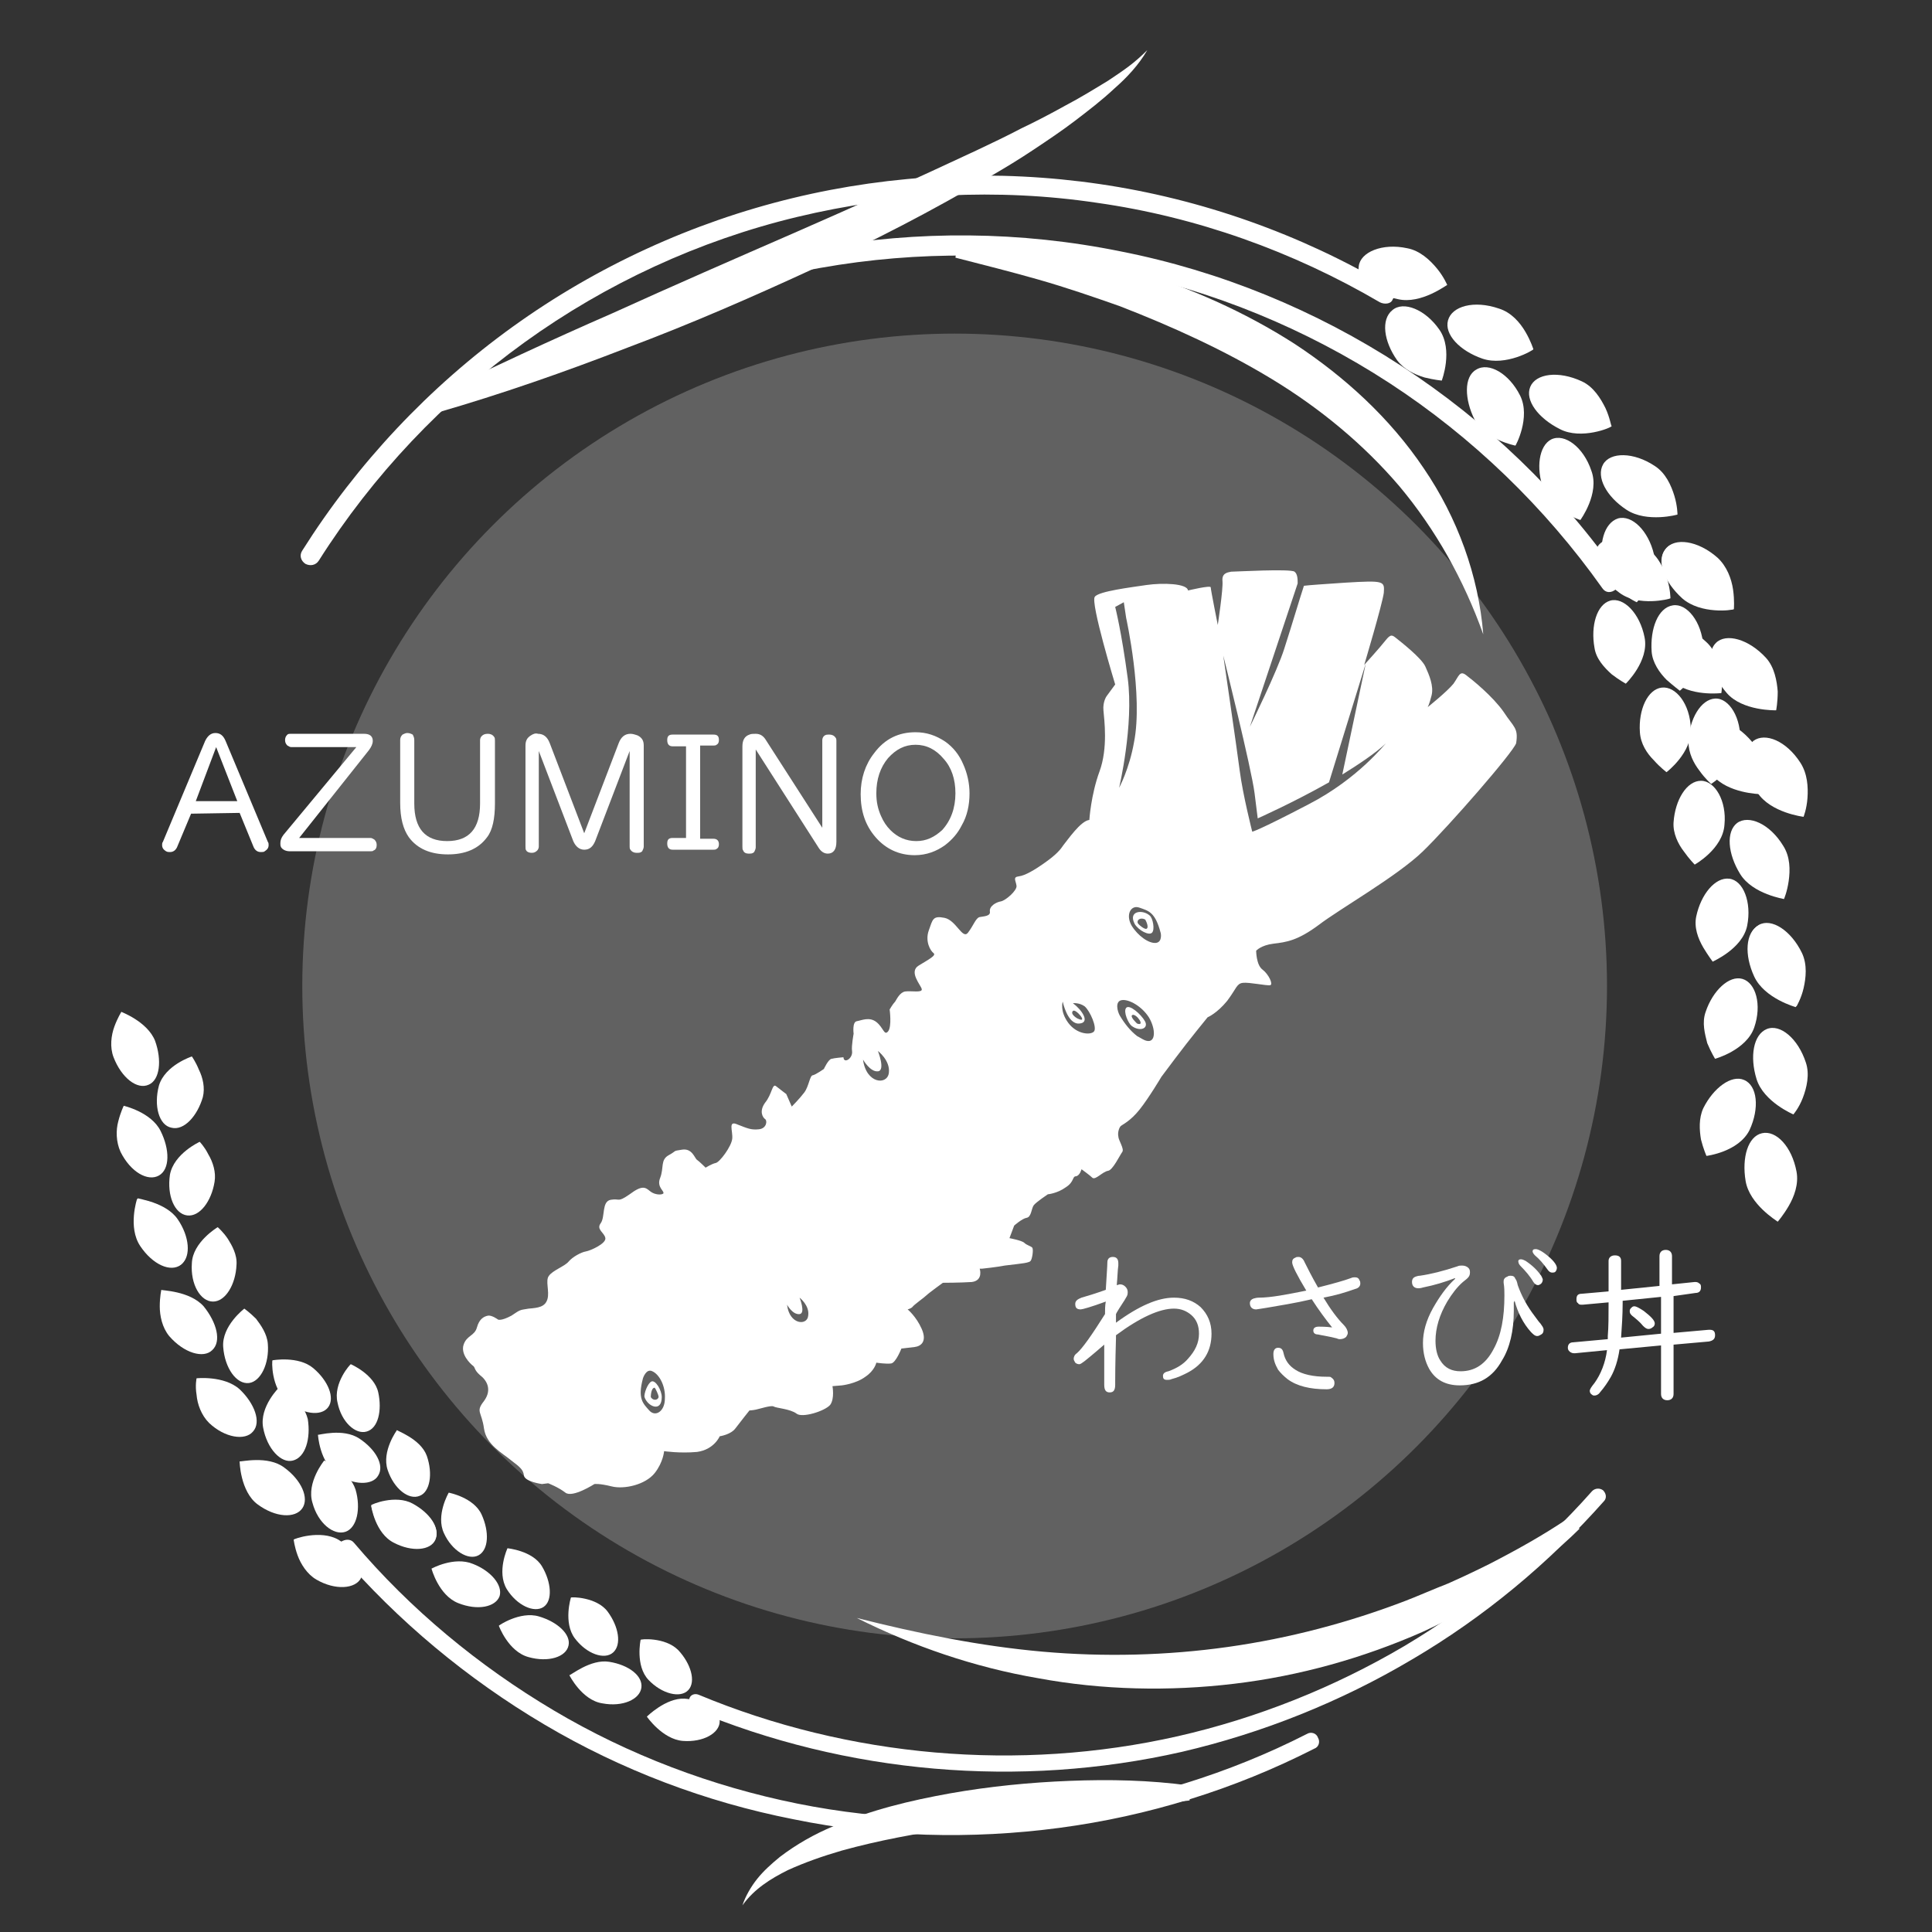 <?xml version="1.0" encoding="utf-8"?>
<!-- Generator: Adobe Illustrator 23.0.0, SVG Export Plug-In . SVG Version: 6.00 Build 0)  -->
<svg version="1.1" id="レイヤー_1" xmlns="http://www.w3.org/2000/svg" xmlns:xlink="http://www.w3.org/1999/xlink" x="0px"
	 y="0px" viewBox="0 0 246.7 246.7" style="enable-background:new 0 0 246.7 246.7;" xml:space="preserve">
<rect x="0" y="0" width="246.7" height="246.7" fill="#333333" stroke="none"/>
<style type="text/css">
	.st0{opacity:0.23;fill:#FFFFFF;}
	.st1{fill:#FFFFFF;}
</style>
<circle class="st0" cx="121.9" cy="125.9" r="83.3"/>
<g>
	<path class="st1" d="M24.4,103.9l-1.8,4.3c-0.2,0.4-0.5,0.6-0.9,0.6c-0.2,0-0.3,0-0.5-0.1c-0.3-0.2-0.5-0.4-0.5-0.8
		c0-0.1,0-0.3,0.1-0.4l5.4-12.9c0.3-0.6,0.7-1,1.3-1c0.6,0,1,0.3,1.3,1l5.4,12.9c0.1,0.1,0.1,0.3,0.1,0.4c0,0.4-0.2,0.6-0.5,0.8
		c-0.1,0.1-0.3,0.1-0.5,0.1c-0.4,0-0.7-0.2-0.9-0.6l-1.8-4.4L24.4,103.9z M27.6,95.4l-2.6,6.9l5.3,0L27.6,95.4z"/>
	<path class="st1" d="M45.5,95.4l-8.3,0c-0.2,0-0.3-0.1-0.5-0.2c-0.2-0.2-0.3-0.4-0.3-0.7c0-0.3,0.1-0.5,0.3-0.7
		c0.1-0.1,0.3-0.1,0.4-0.1l9.4,0c0.7,0,1.1,0.3,1.1,0.9c0,0.4-0.2,0.8-0.5,1.2l-8.9,11.2l9.1,0c0.2,0,0.3,0.1,0.5,0.2
		c0.2,0.2,0.3,0.4,0.3,0.7c0,0.3-0.1,0.6-0.4,0.7c-0.1,0.1-0.2,0.1-0.4,0.1l-10.3,0c-0.5,0-0.9-0.2-1.1-0.5
		c-0.1-0.2-0.1-0.3-0.1-0.5c0-0.4,0.1-0.7,0.4-1.1L45.5,95.4z"/>
	<path class="st1" d="M52.9,94.5l0,8.1c0,3.2,1.4,4.8,4.2,4.8c2.8,0,4.2-1.6,4.2-4.8l0-8.1c0-0.2,0.1-0.4,0.2-0.5
		c0.2-0.2,0.4-0.3,0.8-0.3c0.3,0,0.6,0.1,0.8,0.4c0.1,0.1,0.1,0.3,0.1,0.5l0,8c0,1.9-0.3,3.4-1,4.3c-1.1,1.5-2.8,2.2-5,2.2
		c-2.2,0-3.9-0.7-5-2.2c-0.7-1-1.1-2.4-1.1-4.4l0-8c0-0.3,0.1-0.5,0.3-0.7c0.2-0.1,0.4-0.2,0.6-0.2c0.3,0,0.5,0.1,0.7,0.2
		C52.8,94,52.9,94.2,52.9,94.5z"/>
	<path class="st1" d="M68.8,95.9l0,12.2c0,0.2-0.1,0.4-0.2,0.5c-0.2,0.2-0.4,0.3-0.7,0.3c-0.3,0-0.6-0.1-0.7-0.3
		c-0.1-0.1-0.1-0.3-0.1-0.5l0-12.9c0-0.6,0.2-1,0.7-1.3c0.3-0.2,0.6-0.3,0.9-0.2c0.7,0,1.2,0.4,1.5,1.2l4.4,11.5l4.4-11.5
		c0.3-0.8,0.8-1.2,1.5-1.2c0.3,0,0.6,0.1,0.9,0.2c0.6,0.3,0.8,0.7,0.8,1.3l0,12.9c0,0.2-0.1,0.4-0.2,0.6c-0.2,0.2-0.4,0.2-0.7,0.2
		c-0.3,0-0.6-0.1-0.8-0.4c-0.1-0.1-0.1-0.3-0.1-0.4l0-12.2L76,107.4c-0.3,0.7-0.7,1.1-1.4,1.1c-0.6,0-1.1-0.4-1.4-1.1L68.8,95.9z"/>
	<path class="st1" d="M87.6,95.3l-1.7,0c-0.5,0-0.7-0.3-0.7-0.8c0-0.5,0.2-0.7,0.7-0.7l5.2,0c0.5,0,0.7,0.2,0.7,0.7
		c0,0.3-0.1,0.5-0.3,0.6c-0.1,0.1-0.3,0.1-0.4,0.1l-1.7,0l0,11.9l1.7,0c0.5,0,0.7,0.3,0.7,0.7c0,0.3-0.1,0.5-0.3,0.6
		c-0.1,0.1-0.3,0.1-0.4,0.1l-5.2,0c-0.5,0-0.7-0.3-0.7-0.8c0-0.5,0.2-0.7,0.7-0.7l1.7,0L87.6,95.3z"/>
	<path class="st1" d="M105,105.7l0-11.2c0-0.2,0.1-0.4,0.2-0.5c0.2-0.2,0.4-0.2,0.7-0.2c0.3,0,0.6,0.1,0.8,0.4
		c0.1,0.1,0.1,0.3,0.1,0.4l0,12.9c0,1-0.4,1.5-1.1,1.5c-0.5,0-0.9-0.3-1.2-0.8l-8-12.5l0,12.5c0,0.2-0.1,0.4-0.2,0.6
		c-0.2,0.2-0.4,0.2-0.7,0.2c-0.3,0-0.6-0.1-0.7-0.4c-0.1-0.1-0.1-0.3-0.1-0.5l0-12.8c0-0.8,0.3-1.3,0.9-1.5c0.2-0.1,0.5-0.1,0.8-0.1
		c0.6,0,1,0.3,1.3,0.8L105,105.7z"/>
	<path class="st1" d="M116.9,93.5c1.4,0,2.6,0.4,3.8,1.2c1,0.7,1.8,1.7,2.3,2.9c0.5,1.1,0.8,2.4,0.8,3.7c0,1.5-0.3,2.9-1,4.1
		c-0.5,1-1.2,1.8-2.1,2.5c-1.1,0.8-2.4,1.3-3.9,1.3c-2,0-3.7-0.8-5-2.3c-1.3-1.5-1.9-3.3-1.9-5.5c0-2,0.6-3.8,1.7-5.2
		C113,94.3,114.8,93.5,116.9,93.5z M116.9,95.1c-1.4,0-2.5,0.6-3.5,1.7c-1,1.2-1.5,2.7-1.5,4.5c0,1.1,0.2,2,0.6,2.9
		c0.3,0.7,0.7,1.3,1.2,1.8c0.9,0.9,2,1.4,3.3,1.4c1.3,0,2.3-0.5,3.3-1.4c1.1-1.2,1.7-2.8,1.7-4.7c0-1.8-0.5-3.3-1.5-4.4
		C119.5,95.7,118.3,95.1,116.9,95.1z"/>
</g>
<g>
	<path class="st1" d="M141.2,164.7c0.1-1.8,0.2-3,0.2-3.5c0-0.5,0.3-0.7,0.7-0.7c0.5,0,0.7,0.3,0.7,0.8c0,0.1,0,0.2,0,0.3
		c-0.1,0.7-0.1,1.5-0.2,2.5c0.1,0,0.3-0.1,0.4-0.1c0.3,0,0.5,0.1,0.7,0.3c0.2,0.2,0.3,0.4,0.3,0.7c0,0.1,0,0.3-0.1,0.5
		c-0.1,0.2-0.4,0.7-1,1.6l-0.3,0.5l-0.1,0.2c0,0.1,0,0.3,0,0.7l0,0.3v0.1c3-2.2,5.4-3.2,7.4-3.2c1.4,0,2.5,0.4,3.4,1.2
		c0.9,0.9,1.4,2,1.4,3.4c0,2.2-1,3.9-3.1,5c-0.6,0.3-1.2,0.6-2,0.8c-0.2,0.1-0.4,0.1-0.6,0.1c-0.4,0-0.5-0.2-0.5-0.5
		c0-0.3,0.2-0.5,0.7-0.6c1.1-0.4,1.9-0.9,2.5-1.6c0.9-1,1.4-2,1.4-3.2c0-1-0.3-1.8-1-2.4c-0.6-0.5-1.3-0.8-2.2-0.8
		c-1.8,0-4.3,1.1-7.4,3.4l0,0.4c-0.1,3.3-0.1,5.1-0.1,5.4c0,0.3,0,0.4,0,0.5c0,0.7-0.2,1-0.7,1c-0.5,0-0.7-0.3-0.7-1
		c0,0,0-0.1,0-0.2c0-0.2,0-1.2,0-3.2c0-0.4,0-1,0-1.7c-0.7,0.6-1.5,1.3-2.5,2.1c-0.3,0.2-0.5,0.4-0.7,0.4c-0.2,0-0.4-0.1-0.5-0.2
		c-0.1-0.2-0.2-0.3-0.2-0.5c0-0.2,0.1-0.5,0.4-0.7c0.7-0.6,1.9-2.3,3.6-5c0-0.5,0-1.1,0.1-1.6c-1.9,0.7-3,1-3.2,1
		c-0.5,0-0.7-0.2-0.7-0.7c0-0.4,0.3-0.6,0.8-0.8C138.8,165.5,139.8,165.2,141.2,164.7z"/>
	<path class="st1" d="M166.8,164.8c-1.2-2-1.8-3.2-1.8-3.6c0-0.3,0.1-0.5,0.4-0.6c0.1-0.1,0.3-0.1,0.4-0.1c0.3,0,0.6,0.2,0.8,0.7
		c0.4,0.8,0.9,1.8,1.7,3.2c2-0.5,3.4-0.9,4.2-1.2c0.2-0.1,0.4-0.1,0.5-0.1c0.3,0,0.5,0.1,0.6,0.4c0.1,0.1,0.1,0.3,0.1,0.4
		c0,0.3-0.2,0.6-0.7,0.7c-1.1,0.4-2.4,0.8-4,1.1c0.9,1.5,1.8,2.7,2.6,3.5c0.3,0.3,0.5,0.7,0.5,1c0,0.2-0.1,0.3-0.2,0.5
		c-0.2,0.2-0.5,0.3-0.8,0.3c-0.1,0-0.2,0-0.4-0.1c-1.2-0.3-2-0.4-2.4-0.5c-0.4,0-0.6-0.2-0.6-0.5c0-0.3,0.2-0.5,0.7-0.5
		c0.3,0,0.9,0,1.7,0.1c-0.8-1-1.7-2.2-2.6-3.6c-2.1,0.5-4.1,0.8-5.8,1.1c-0.7,0.1-1.2,0.2-1.3,0.2c-0.5,0-0.8-0.3-0.8-0.8
		c0-0.3,0.2-0.5,0.5-0.6c0.1,0,0.3-0.1,0.6-0.1C162.3,165.7,164.3,165.3,166.8,164.8z M169.4,175.8h0.2c0.2,0,0.3,0,0.4,0.1
		c0.3,0.2,0.4,0.4,0.4,0.7c0,0.5-0.3,0.8-1,0.8c-2.1,0-3.8-0.4-5-1.3c-0.5-0.4-0.9-0.8-1.2-1.2c-0.4-0.7-0.6-1.3-0.6-2
		c0-0.5,0.2-0.8,0.6-0.8c0.4,0,0.6,0.2,0.7,0.7c0.2,0.9,0.7,1.6,1.5,2.1C166.3,175.5,167.7,175.8,169.4,175.8z"/>
	<path class="st1" d="M193.3,166.3l0,1.1c0,2.5-0.5,4.7-1.5,6.3c-1.2,2.2-3,3.2-5.4,3.2c-1.8,0-3.1-0.7-3.9-2.1
		c-0.5-0.9-0.8-2-0.8-3.3c0-1.4,0.4-2.9,1.3-4.5c0.8-1.4,1.7-2.7,2.8-3.7l0-0.1c-1.3,0.5-2.6,0.9-4.1,1.2c-0.3,0.1-0.5,0.1-0.6,0.1
		c-0.5,0-0.8-0.3-0.8-0.8c0-0.4,0.2-0.6,0.5-0.7c0.1,0,0.2-0.1,0.5-0.1c1.4-0.2,3-0.6,4.8-1.2c0.2-0.1,0.4-0.1,0.6-0.1
		c0.3,0,0.6,0.1,0.8,0.3c0.2,0.2,0.2,0.4,0.2,0.6c0,0.3-0.1,0.5-0.3,0.7c0,0-0.2,0.2-0.6,0.5c-0.7,0.6-1.4,1.5-2,2.5
		c-1,1.7-1.5,3.4-1.5,5c0,1,0.2,1.9,0.6,2.5c0.6,1,1.5,1.4,2.6,1.4c1.8,0,3.2-0.9,4.2-2.8c1-1.8,1.4-4.1,1.4-6.9c0-0.5,0-1-0.1-1.6
		c0-0.1,0-0.2,0-0.2c0-0.3,0.2-0.5,0.5-0.6c0.1-0.1,0.3-0.1,0.4-0.1c0.3,0,0.5,0.1,0.6,0.4c0.1,0.1,0.2,0.3,0.3,0.8
		c0.5,1.4,1.2,2.7,2.2,4c0.3,0.4,0.5,0.7,0.7,0.9c0.2,0.3,0.4,0.5,0.4,0.8c0,0.3-0.1,0.5-0.3,0.6c-0.2,0.1-0.3,0.2-0.5,0.2
		c-0.3,0-0.5-0.2-0.8-0.5c-1-1.1-1.7-2.5-2.1-4L193.3,166.3z M194.2,160.8c0.2,0,0.4,0.1,0.6,0.2c0.9,0.6,1.5,1.2,2,1.9
		c0.1,0.2,0.2,0.4,0.2,0.5c0,0.2-0.1,0.4-0.2,0.5c-0.1,0.1-0.3,0.2-0.4,0.2c-0.2,0-0.4-0.1-0.6-0.4c-0.4-0.7-1-1.4-1.6-2
		c-0.2-0.2-0.3-0.4-0.3-0.5C193.8,160.9,194,160.8,194.2,160.8z M196.1,159.5c0.3,0,0.9,0.3,1.7,1c0.7,0.6,1,1.1,1,1.4
		c0,0.2-0.1,0.4-0.2,0.5c-0.1,0.1-0.3,0.1-0.4,0.1c-0.2,0-0.4-0.1-0.6-0.4c-0.5-0.7-1-1.3-1.6-1.8c-0.2-0.2-0.3-0.4-0.3-0.5
		C195.7,159.6,195.8,159.5,196.1,159.5z"/>
	<path class="st1" d="M213.7,165.5l0,4.7l4.5-0.4c0,0,0.1,0,0.1,0c0.5,0,0.7,0.2,0.7,0.7c0,0.5-0.3,0.7-0.8,0.8l-4.5,0.4l0,6.3
		c0,0.5-0.3,0.8-0.8,0.8c-0.5,0-0.8-0.3-0.8-0.8l0-6.2l-5.3,0.5c-0.2,1.4-0.6,2.6-1.1,3.5c-0.4,0.7-0.8,1.3-1.4,2
		c-0.2,0.3-0.5,0.4-0.7,0.4c-0.1,0-0.2,0-0.3-0.1c-0.2-0.1-0.3-0.3-0.3-0.5c0-0.2,0.2-0.5,0.6-1c0.8-1.1,1.4-2.6,1.6-4.2l-4.1,0.4
		c-0.2,0-0.3,0-0.5-0.1c-0.2-0.1-0.4-0.3-0.4-0.6c0-0.4,0.2-0.7,0.7-0.7l4.4-0.4l0-0.4c0.1-1.2,0.1-2.5,0.1-4.1v-0.2l-3.3,0.3
		c-0.1,0-0.1,0-0.1,0c-0.2,0-0.4,0-0.5-0.2c-0.2-0.1-0.2-0.3-0.2-0.5c0-0.5,0.2-0.7,0.7-0.7l3.4-0.3l0-3.9c0-0.4,0.3-0.7,0.8-0.7
		c0.5,0,0.8,0.2,0.8,0.7l0,3.7l4.9-0.5l0-3.8c0-0.5,0.3-0.8,0.8-0.8c0.5,0,0.8,0.3,0.8,0.8l0,3.6l2.9-0.3c0.2,0,0.4,0,0.6,0.2
		c0.2,0.1,0.2,0.3,0.2,0.5c0,0.4-0.2,0.7-0.7,0.7L213.7,165.5z M212.1,165.6l-4.9,0.5v0.3c0,1.5-0.1,3-0.2,4.4l5.1-0.5L212.1,165.6z
		 M208.7,166.8c0.2,0,0.6,0.2,1.2,0.6c0.9,0.7,1.4,1.2,1.4,1.6c0,0.2-0.1,0.4-0.3,0.5c-0.1,0.1-0.3,0.2-0.5,0.2
		c-0.2,0-0.4-0.1-0.7-0.4c-0.4-0.5-0.9-0.9-1.4-1.3c-0.2-0.2-0.3-0.3-0.3-0.6c0-0.2,0.1-0.3,0.2-0.4
		C208.4,166.9,208.5,166.8,208.7,166.8z"/>
</g>
<g>
	<g>
		<g>
			<path class="st1" d="M176.2,38.6c-11.1-6.5-23.4-10.9-36.1-12.7c-12.7-1.9-25.8-1.2-38.3,1.8c-12.5,3-24.4,8.5-34.8,16
				c-10.4,7.5-19.4,17-26.3,27.9c-0.4,0.6-1.1,0.7-1.7,0.4c-0.6-0.4-0.8-1.1-0.4-1.7c7-11.1,16.2-20.9,26.9-28.6
				c10.7-7.7,22.9-13.3,35.7-16.4c12.8-3.1,26.2-3.7,39.2-1.8c13,1.9,25.7,6.4,37,13.1c0.6,0.4,0.8,1.1,0.4,1.7
				C177.6,38.8,176.8,38.9,176.2,38.6z"/>
		</g>
		<g>
			<g>
				<path class="st1" d="M178.5,38.2c-3-0.6-5.3-2.4-5-4.2c0.2-1.8,3-3,6.2-2.3c1.6,0.3,2.9,1.5,3.8,2.6c0.9,1.1,1.3,2.1,1.3,2.1
					C184.8,36.3,181.5,38.9,178.5,38.2z"/>
			</g>
			<g>
				<path class="st1" d="M178.4,46c-1.7-2.4-2.1-5.2-0.6-6.4c1.4-1.2,4.2-0.1,6,2.5c1.8,2.6,0.3,6.5,0.3,6.5c0,0-1-0.1-2.2-0.4
					C180.6,47.8,179.3,47.2,178.4,46z"/>
			</g>
			<g>
				<path class="st1" d="M189.3,45.8c-2.9-1-4.9-3.1-4.4-4.9c0.5-1.8,3.3-2.6,6.5-1.5c1.6,0.5,2.7,1.8,3.4,3c0.7,1.2,1,2.2,1,2.2
					C195.8,44.7,192.3,46.8,189.3,45.8z"/>
			</g>
			<g>
				<path class="st1" d="M188.3,53.6c-1.3-2.6-1.4-5.5,0.2-6.4c1.6-1,4.2,0.5,5.6,3.3c1.4,2.8-0.6,6.5-0.6,6.4c0,0-1-0.2-2.1-0.7
					C190.3,55.7,189,54.9,188.3,53.6z"/>
			</g>
			<g>
				<path class="st1" d="M199.2,54.8c-2.8-1.4-4.5-3.7-3.8-5.4c0.7-1.7,3.6-2.1,6.6-0.7c1.5,0.7,2.4,2.2,3,3.4
					c0.6,1.3,0.7,2.3,0.8,2.3C205.8,54.6,201.9,56.2,199.2,54.8z"/>
			</g>
			<g>
				<path class="st1" d="M197.1,62.5c-1-2.7-0.6-5.6,1-6.4c1.7-0.8,4.1,1,5.1,4c1.1,2.9-1.4,6.3-1.4,6.3c0,0-1-0.3-2-1
					C198.8,64.8,197.6,63.8,197.1,62.5z"/>
			</g>
			<g>
				<path class="st1" d="M207.7,65.1c-2.6-1.7-3.9-4.2-3-5.8c0.9-1.6,3.9-1.6,6.6,0.2c1.4,0.9,2.1,2.5,2.5,3.8
					c0.4,1.3,0.4,2.4,0.4,2.4C214.3,65.7,210.3,66.8,207.7,65.1z"/>
			</g>
			<g>
				<path class="st1" d="M204.7,72.4c-0.6-2.9,0.1-5.6,1.9-6.2c1.8-0.5,3.9,1.6,4.6,4.6c0.7,3.1-2.2,6.1-2.2,6.1
					c0,0-0.9-0.4-1.9-1.2C206.1,74.9,205,73.8,204.7,72.4z"/>
			</g>
			<g>
				<path class="st1" d="M214.9,76.3c-2.3-2.1-3.4-4.7-2.2-6.2c1.1-1.5,4.1-1.1,6.6,1.1c1.2,1.1,1.8,2.7,2,4.1
					c0.2,1.4,0.1,2.5,0.1,2.5C221.3,77.8,217.2,78.4,214.9,76.3z"/>
			</g>
			<g>
				<path class="st1" d="M214.8,76.4c-2.3-2.1-3.3-4.7-2.2-6.2c1.1-1.5,4.1-1.1,6.6,1.1c1.2,1.1,1.8,2.7,2,4.1
					c0.2,1.4,0.1,2.5,0.1,2.4C221.3,77.9,217.2,78.5,214.8,76.4z"/>
			</g>
			<g>
				<path class="st1" d="M210.9,83.2c-0.2-2.9,0.8-5.6,2.7-5.9c1.8-0.3,3.7,2.1,3.9,5.2c0.3,3.1-3,5.7-3,5.7c0,0-0.8-0.6-1.7-1.4
					C211.9,85.9,211,84.6,210.9,83.2z"/>
			</g>
			<g>
				<path class="st1" d="M220.5,88.5c-2-2.3-2.7-5.1-1.4-6.4c1.3-1.3,4.2-0.5,6.4,1.9c1.1,1.2,1.4,3,1.5,4.3c0,1.4-0.2,2.4-0.2,2.4
					C226.7,90.7,222.5,90.8,220.5,88.5z"/>
			</g>
			<g>
				<path class="st1" d="M215.6,94.7c0.1-2.9,1.6-5.4,3.4-5.5c1.8-0.1,3.4,2.5,3.2,5.6c-0.2,3.1-3.7,5.3-3.7,5.3
					c0,0-0.8-0.7-1.5-1.7C216.3,97.5,215.6,96.2,215.6,94.7z"/>
			</g>
			<g>
				<path class="st1" d="M224.4,101.2c-1.7-2.6-2-5.4-0.5-6.6c1.5-1.1,4.2,0,6,2.8c0.9,1.4,1,3.1,0.9,4.5c-0.1,1.4-0.5,2.4-0.5,2.4
					C230.3,104.3,226.1,103.8,224.4,101.2z"/>
			</g>
		</g>
	</g>
	<g>
		<g>
			<path class="st1" d="M45.2,197c7.2,8.5,15.9,15.7,25.5,21.4c9.6,5.7,20.2,9.7,31.1,11.9c10.9,2.2,22.2,2.5,33.3,1
				c11-1.5,21.8-4.8,31.8-9.9c0.5-0.3,1.2-0.1,1.4,0.5c0.3,0.5,0.1,1.2-0.5,1.4c-10.2,5.2-21.2,8.6-32.5,10.1
				c-11.3,1.5-22.8,1.2-34-1.1c-11.2-2.2-22-6.3-31.8-12.1c-9.8-5.8-18.7-13.2-26.1-21.8c-0.4-0.5-0.3-1.1,0.1-1.5
				C44.1,196.5,44.8,196.5,45.2,197z"/>
		</g>
		<g>
			<g>
				<path class="st1" d="M43.2,196.6c2.3,1.4,3.6,3.5,2.9,4.9c-0.7,1.4-3.3,1.6-5.7,0.2c-1.2-0.7-2-2-2.4-3.1c-0.4-1.1-0.5-2-0.5-2
					C37.5,196.5,40.9,195.3,43.2,196.6z"/>
			</g>
			<g>
				<path class="st1" d="M45.4,190.2c0.7,2.4,0.2,4.9-1.3,5.4c-1.5,0.5-3.5-1.1-4.2-3.7c-0.8-2.6,1.5-5.4,1.5-5.4
					c0,0,0.8,0.3,1.7,0.9C44.1,188.1,45,189,45.4,190.2z"/>
			</g>
			<g>
				<path class="st1" d="M36.3,187.4c2.2,1.6,3.2,3.9,2.3,5.2c-0.9,1.3-3.4,1.2-5.7-0.5c-1.1-0.8-1.7-2.2-2-3.4
					c-0.3-1.2-0.3-2.1-0.3-2.1C30.7,186.7,34.2,185.8,36.3,187.4z"/>
			</g>
			<g>
				<path class="st1" d="M39.3,181.2c0.4,2.5-0.3,4.9-1.9,5.3c-1.5,0.4-3.3-1.5-3.8-4.2c-0.5-2.7,2.1-5.2,2.1-5.2
					c0,0,0.8,0.4,1.6,1.1C38.2,179,39,180,39.3,181.2z"/>
			</g>
			<g>
				<path class="st1" d="M30.6,177.4c1.9,1.8,2.8,4.2,1.7,5.4c-1,1.2-3.6,0.8-5.6-1.1c-1-1-1.5-2.4-1.6-3.6c-0.2-1.2,0-2.1,0-2.1
					C25,176,28.6,175.6,30.6,177.4z"/>
			</g>
			<g>
				<path class="st1" d="M34.2,171.6c0.2,2.5-0.9,4.8-2.4,5c-1.6,0.2-3.1-1.9-3.3-4.6c-0.2-2.7,2.7-4.9,2.7-4.9c0,0,0.7,0.5,1.5,1.3
					C33.3,169.2,34.1,170.3,34.2,171.6z"/>
			</g>
			<g>
				<path class="st1" d="M26,166.8c1.7,2.1,2.3,4.5,1.1,5.6c-1.1,1.1-3.6,0.4-5.5-1.8c-0.9-1.1-1.2-2.6-1.2-3.8
					c0-1.2,0.2-2.1,0.2-2.1C20.6,164.8,24.2,164.8,26,166.8z"/>
			</g>
			<g>
				<path class="st1" d="M30.2,161.5c-0.1,2.5-1.4,4.7-3,4.7c-1.6,0-2.9-2.2-2.7-4.9c0.1-2.7,3.3-4.6,3.3-4.6c0,0,0.7,0.6,1.3,1.5
					C29.6,159,30.3,160.2,30.2,161.5z"/>
			</g>
			<g>
				<path class="st1" d="M22.6,155.8c1.5,2.2,1.7,4.7,0.5,5.7c-1.3,1-3.6,0-5.2-2.4c-0.8-1.2-0.9-2.7-0.8-3.9
					c0.1-1.2,0.4-2.1,0.4-2.1C17.5,153.1,21.1,153.5,22.6,155.8z"/>
			</g>
			<g>
				<path class="st1" d="M22.7,155.7c1.5,2.2,1.7,4.7,0.5,5.7c-1.3,1-3.6,0-5.2-2.4c-0.8-1.2-0.9-2.7-0.8-3.9
					c0.1-1.2,0.4-2.1,0.4-2.1C17.6,153.1,21.2,153.5,22.7,155.7z"/>
			</g>
			<g>
				<path class="st1" d="M27.4,150.9c-0.4,2.5-1.9,4.5-3.5,4.3c-1.6-0.2-2.6-2.5-2.2-5.2c0.5-2.7,3.8-4.2,3.8-4.2
					c0,0,0.6,0.6,1.1,1.6C27.2,148.4,27.6,149.7,27.4,150.9z"/>
			</g>
			<g>
				<path class="st1" d="M20.5,144.4c1.2,2.4,1.2,4.9-0.2,5.7c-1.4,0.8-3.6-0.4-4.9-3c-0.6-1.3-0.6-2.8-0.3-3.9c0.3-1.2,0.7-2,0.7-2
					C15.8,141.2,19.3,142,20.5,144.4z"/>
			</g>
			<g>
				<path class="st1" d="M25.9,140.1c-0.7,2.4-2.4,4.3-4,3.9c-1.6-0.3-2.3-2.8-1.6-5.4c0.8-2.6,4.2-3.7,4.2-3.7c0,0,0.5,0.7,0.9,1.7
					C25.9,137.6,26.2,138.9,25.9,140.1z"/>
			</g>
			<g>
				<path class="st1" d="M19.8,132.9c0.9,2.5,0.6,5-0.8,5.6c-1.5,0.7-3.5-0.9-4.5-3.5c-0.5-1.3-0.3-2.8,0.1-3.9
					c0.4-1.1,0.9-1.9,0.9-1.9C15.4,129.2,18.8,130.4,19.8,132.9z"/>
			</g>
		</g>
	</g>
	<g>
		<g>
			<path class="st1" d="M89.2,216.4c19.2,8,40.9,9.9,61.2,5.3c10.1-2.3,19.9-6.2,28.9-11.5c8.9-5.3,17.1-12,24-19.8
				c0.4-0.4,1-0.4,1.4-0.1c0.4,0.4,0.5,1,0.1,1.4c-7,7.9-15.3,14.8-24.5,20.2c-9.1,5.4-19.1,9.4-29.4,11.8
				c-20.7,4.7-42.8,2.8-62.4-5.4c-0.5-0.2-0.8-0.8-0.5-1.3C88.1,216.4,88.7,216.2,89.2,216.4z"/>
		</g>
		<g>
			<g>
				<path class="st1" d="M87.4,216.9c2.5,0.2,4.5,1.4,4.5,2.9c0,1.5-2.1,2.7-4.7,2.5c-2.6-0.2-4.6-3.1-4.6-3.1
					C82.6,219.2,85,216.8,87.4,216.9z"/>
			</g>
			<g>
				<path class="st1" d="M86.6,210.7c1.6,1.7,2.3,4,1.3,5.1c-1,1.1-3.4,0.5-5.1-1.3c-1.7-1.8-1-5.1-1-5.1
					C81.7,209.3,84.9,209,86.6,210.7z"/>
			</g>
			<g>
				<path class="st1" d="M77.8,212.2c2.5,0.4,4.3,1.8,4.1,3.3c-0.2,1.5-2.4,2.5-5,2c-2.6-0.4-4.2-3.6-4.2-3.6
					C72.8,214,75.4,211.8,77.8,212.2z"/>
			</g>
			<g>
				<path class="st1" d="M77.6,205.8c1.4,1.9,1.8,4.2,0.7,5.2c-1.1,1-3.4,0.2-4.9-1.8c-1.5-2-0.5-5.2-0.5-5.2
					C72.9,203.9,76.2,203.9,77.6,205.8z"/>
			</g>
			<g>
				<path class="st1" d="M68.8,206.4c2.4,0.7,4.1,2.3,3.8,3.7c-0.3,1.5-2.6,2.2-5.1,1.5c-2.6-0.7-3.8-4-3.8-4
					C63.6,207.6,66.4,205.7,68.8,206.4z"/>
			</g>
			<g>
				<path class="st1" d="M69.2,200c1.2,2,1.4,4.4,0.2,5.2c-1.2,0.8-3.4-0.2-4.7-2.3c-1.3-2.2,0.1-5.2,0.1-5.2
					C64.8,197.7,68,198,69.2,200z"/>
			</g>
			<g>
				<path class="st1" d="M60.4,199.7c2.3,0.9,3.8,2.7,3.4,4.1c-0.5,1.4-2.8,1.9-5.3,0.9c-2.5-1-3.4-4.4-3.4-4.4
					C55.1,200.3,58,198.7,60.4,199.7z"/>
			</g>
			<g>
				<path class="st1" d="M61.5,193.4c1,2.2,0.9,4.5-0.4,5.2c-1.3,0.7-3.4-0.6-4.4-2.8c-1.1-2.3,0.6-5.2,0.6-5.2
					C57.3,190.6,60.5,191.2,61.5,193.4z"/>
			</g>
			<g>
				<path class="st1" d="M52.7,192.1c2.2,1.2,3.5,3.1,2.9,4.5c-0.6,1.4-3,1.6-5.3,0.4c-2.4-1.2-2.9-4.7-2.9-4.7
					C47.4,192.2,50.5,190.9,52.7,192.1z"/>
			</g>
			<g>
				<path class="st1" d="M52.7,192c2.2,1.2,3.5,3.1,2.9,4.5c-0.6,1.4-3,1.6-5.3,0.4c-2.3-1.2-2.9-4.7-2.9-4.7
					C47.4,192.1,50.5,190.8,52.7,192z"/>
			</g>
			<g>
				<path class="st1" d="M54.5,185.9c0.8,2.3,0.4,4.6-0.9,5.1c-1.4,0.6-3.3-0.9-4.1-3.3c-0.8-2.4,1.2-5.1,1.2-5.1
					C50.6,182.7,53.7,183.7,54.5,185.9z"/>
			</g>
			<g>
				<path class="st1" d="M45.9,183.7c2.1,1.4,3.2,3.4,2.4,4.7c-0.7,1.3-3.2,1.3-5.3-0.2c-2.2-1.5-2.4-5-2.4-5
					C40.6,183.3,43.8,182.3,45.9,183.7z"/>
			</g>
			<g>
				<path class="st1" d="M48.3,177.8c0.5,2.3,0,4.6-1.5,5c-1.4,0.4-3.2-1.2-3.7-3.7c-0.6-2.5,1.7-5,1.7-4.9
					C44.8,174.2,47.8,175.5,48.3,177.8z"/>
			</g>
			<g>
				<path class="st1" d="M40,174.7c1.9,1.6,2.8,3.8,1.9,5c-0.9,1.2-3.3,0.9-5.3-0.8c-2-1.7-1.9-5.2-1.8-5.2
					C34.8,173.7,38.1,173.1,40,174.7z"/>
			</g>
		</g>
	</g>
	<g>
		<g>
			<path class="st1" d="M204.6,75.1c-7.3-10.3-16.6-19.3-27.2-26.2c-10.6-6.9-22.5-11.8-34.9-14.3c-12.4-2.5-25.3-2.6-37.7-0.4
				c-12.5,2.2-24.5,6.9-35.2,13.6c-0.6,0.4-1.3,0.2-1.7-0.4c-0.4-0.6-0.2-1.3,0.4-1.7c11-6.9,23.3-11.7,36.1-14
				c12.8-2.3,25.9-2.2,38.7,0.4c12.7,2.5,24.9,7.5,35.8,14.6c10.9,7.1,20.4,16.2,27.8,26.8c0.4,0.6,0.3,1.3-0.3,1.7
				C205.7,75.8,205,75.7,204.6,75.1z"/>
		</g>
		<g>
			<g>
				<path class="st1" d="M206.8,75.7c-2.5-1.8-3.7-4.3-2.8-5.9c0.9-1.5,3.9-1.5,6.5,0.4c1.3,0.9,2,2.5,2.4,3.8
					c0.4,1.3,0.4,2.4,0.4,2.4C213.2,76.5,209.2,77.5,206.8,75.7z"/>
			</g>
			<g>
				<path class="st1" d="M203.6,82.7c-0.5-2.8,0.3-5.5,2-6c1.7-0.5,3.8,1.6,4.4,4.7c0.6,3-2.4,5.9-2.4,5.9c0,0-0.9-0.5-1.8-1.2
					C204.8,85.2,203.8,84.1,203.6,82.7z"/>
			</g>
			<g>
				<path class="st1" d="M213.5,86.9c-2.2-2.1-3.2-4.8-2-6.2c1.1-1.4,4-1,6.4,1.3c1.2,1.1,1.7,2.8,1.9,4.1c0.2,1.4,0,2.4,0,2.4
					C219.8,88.5,215.7,89,213.5,86.9z"/>
			</g>
			<g>
				<path class="st1" d="M209.4,93.5c-0.2-2.9,1-5.5,2.8-5.7c1.8-0.2,3.6,2.1,3.7,5.2c0.2,3.1-3.1,5.6-3.1,5.6c0,0-0.8-0.6-1.6-1.5
					C210.3,96.2,209.5,95,209.4,93.5z"/>
			</g>
			<g>
				<path class="st1" d="M218.7,99c-1.9-2.4-2.5-5.1-1.2-6.4c1.3-1.3,4.1-0.4,6.2,2.1c1,1.2,1.3,3,1.3,4.3c0,1.4-0.3,2.4-0.3,2.4
					C224.7,101.4,220.6,101.3,218.7,99z"/>
			</g>
			<g>
				<path class="st1" d="M213.7,105c0.2-2.9,1.7-5.3,3.5-5.3c1.8,0,3.3,2.6,3,5.6c-0.2,3.1-3.8,5.1-3.8,5.1c0,0-0.7-0.7-1.4-1.7
					C214.3,107.8,213.6,106.4,213.7,105z"/>
			</g>
			<g>
				<path class="st1" d="M222.2,111.6c-1.6-2.6-1.8-5.4-0.4-6.5c1.5-1.1,4.2,0.1,5.9,2.9c0.9,1.4,0.9,3.1,0.7,4.5
					c-0.2,1.4-0.6,2.3-0.6,2.3C227.9,114.8,223.8,114.2,222.2,111.6z"/>
			</g>
			<g>
				<path class="st1" d="M216.6,117c0.6-2.8,2.4-5,4.2-4.8c1.8,0.2,2.9,3,2.3,6c-0.6,3-4.5,4.6-4.4,4.6c0,0-0.6-0.8-1.2-1.8
					C216.8,119.8,216.3,118.4,216.6,117z"/>
			</g>
			<g>
				<path class="st1" d="M224.1,124.6c-1.3-2.8-1.1-5.6,0.5-6.5c1.6-0.9,4.1,0.7,5.5,3.6c0.7,1.5,0.5,3.2,0.2,4.5
					c-0.3,1.3-0.9,2.3-0.9,2.3C229.3,128.5,225.4,127.4,224.1,124.6z"/>
			</g>
			<g>
				<path class="st1" d="M224,124.7c-1.3-2.8-1.1-5.6,0.5-6.5c1.6-0.9,4.1,0.7,5.5,3.6c0.7,1.5,0.5,3.2,0.2,4.5
					c-0.3,1.3-0.9,2.3-0.9,2.3C229.3,128.6,225.3,127.5,224,124.7z"/>
			</g>
			<g>
				<path class="st1" d="M217.8,129.2c0.9-2.7,3-4.7,4.7-4.2c1.7,0.5,2.5,3.3,1.5,6.2c-1,2.9-5,4-5,4c0,0-0.5-0.8-1-2
					C217.7,132,217.3,130.6,217.8,129.2z"/>
			</g>
			<g>
				<path class="st1" d="M224.3,137.8c-0.9-2.9-0.4-5.7,1.3-6.4c1.7-0.7,4,1.2,5,4.3c0.5,1.5,0.1,3.2-0.4,4.5
					c-0.5,1.3-1.2,2.1-1.2,2.1C229,142.3,225.2,140.7,224.3,137.8z"/>
			</g>
			<g>
				<path class="st1" d="M217.5,141.5c1.3-2.6,3.6-4.3,5.2-3.6c1.7,0.7,2,3.6,0.7,6.4c-1.4,2.8-5.5,3.3-5.5,3.3c0,0-0.4-0.9-0.7-2.1
					C217,144.3,216.9,142.8,217.5,141.5z"/>
			</g>
			<g>
				<path class="st1" d="M222.9,150.8c-0.5-3,0.3-5.7,2.1-6.1c1.8-0.4,3.8,1.7,4.4,4.9c0.3,1.6-0.3,3.2-1,4.4c-0.7,1.2-1.4,2-1.4,2
					C226.9,155.9,223.4,153.8,222.9,150.8z"/>
			</g>
		</g>
	</g>
	<path class="st1" d="M151.9,229.9c-5,0.6-10,1.2-15,1.7c-5,0.5-9.9,1.1-14.9,1.8c-4.9,0.7-9.8,1.6-14.5,2.9
		c-2.4,0.7-4.7,1.5-6.9,2.5c-2.2,1.1-4.3,2.4-5.8,4.5c0.4-1.2,1.1-2.4,1.9-3.4c0.8-1,1.8-1.9,2.9-2.8c2.1-1.6,4.4-2.9,6.8-3.9
		c4.8-2.1,9.9-3.3,14.9-4.2c5.1-0.9,10.2-1.4,15.3-1.6c5.1-0.2,10.2-0.1,15.3,0.6L151.9,229.9z"/>
	<path class="st1" d="M55,50.7C62.7,47,70.4,43.4,78.2,40c7.7-3.5,15.5-6.9,23.3-10.3c7.8-3.4,15.5-6.9,23.2-10.5
		c1.9-0.9,3.8-1.8,5.7-2.8c1.9-0.9,3.8-1.9,5.6-2.9c1.9-1,3.7-2.1,5.5-3.2c0.9-0.6,1.8-1.2,2.6-1.8c0.8-0.6,1.6-1.3,2.4-2.1
		c-1.1,1.9-2.6,3.5-4.2,4.9c-1.6,1.5-3.3,2.8-5,4.1c-1.7,1.3-3.5,2.5-5.3,3.7c-1.8,1.2-3.6,2.3-5.5,3.4c-7.4,4.4-15,8.3-22.8,11.9
		c-7.8,3.6-15.6,7-23.6,10c-8,3.1-16,5.9-24.3,8.3L55,50.7z"/>
	<path class="st1" d="M122.3,30.8c3.8,0,7.5,0.5,11.3,1.1c3.7,0.6,7.4,1.5,11,2.6c7.3,2.2,14.3,5.3,20.7,9.4
		c6.4,4.2,12.2,9.5,16.5,15.9c4.3,6.3,7,13.7,7.6,21.2c-2.5-7-6.1-13.4-10.7-18.9c-4.6-5.4-10.2-10-16.3-13.7
		c-6.1-3.7-12.7-6.7-19.4-9.3c-3.4-1.2-6.9-2.4-10.4-3.4c-3.5-1-7.1-1.9-10.6-2.8L122.3,30.8z"/>
	<path class="st1" d="M201.7,195.2c-1.4,1.4-2.9,2.7-4.5,3.9c-1.6,1.2-3.2,2.4-4.9,3.5c-3.4,2.2-7,4.1-10.7,5.8
		c-7.5,3.3-15.6,5.6-24,6.6c-8.3,1-16.9,0.8-25-0.7c-8.2-1.4-16-4.1-23.2-7.7c7.9,2,15.8,3.6,23.7,4.3c7.9,0.7,15.9,0.5,23.7-0.6
		c7.8-1.1,15.4-3.1,22.7-5.9c1.8-0.7,3.6-1.5,5.4-2.2c1.8-0.8,3.5-1.6,5.3-2.5c3.5-1.8,6.9-3.7,10-5.8L201.7,195.2z"/>
</g>
<path class="st1" d="M143.8,128.7c-0.4,0.5,0.3,2,0.7,2.3c1.1,0.8,2.2,0.3,1.7-0.6C145.7,129.5,144.2,128.2,143.8,128.7z
	 M145.2,130.7c0,0-1-0.9-0.6-1.1C145.1,129.4,146.3,131.1,145.2,130.7z M83.2,176.4c-0.5,0.2-1,1.6-0.9,2c0.4,1.2,2.2,2,2.2,0
	C84.5,177.5,83.7,176.2,83.2,176.4z M84.1,178.4c-0.1,0.4-0.7,0.5-1,0c0,0,0-1.2,0.5-1.2C83.7,177.3,84.1,178.1,84.1,178.4z
	 M144.9,118c0.5,0.8,1.8,1.5,2.2,1.1c0.4-0.4,0.1-1.9-0.3-2.2C145.9,116.1,144,116.3,144.9,118z M146.4,118.6
	c-0.2,0.1-0.9-0.4-1.1-0.7c-0.2-0.4,0.3-0.8,0.9-0.5C146.2,117.3,146.8,118.4,146.4,118.6z M192,90.9c-1.4-2-4-4.1-4.8-4.7
	c-0.8-0.6-0.9,0.1-1.6,1.1c-0.8,1-3.3,3-3.3,3s0.2-0.3,0.5-1.5c0.3-1.2-0.3-2.6-0.8-3.7c-0.5-1.1-3.2-3.2-3.7-3.6
	c-0.5-0.4-0.7-0.6-1.4,0.3c-0.7,0.9-2.7,3.1-2.7,3.1s2.3-7.7,2.5-9.2c0.1-1.5,0.1-1.6-4.9-1.3c-2.9,0.2-4.5,0.3-5.3,0.4
	c-0.5,1.5-1.5,4.9-2.5,8c-0.9,2.9-4.4,10-4.4,10l6.1-18.3c0-0.5,0-1.2-0.4-1.5c-0.5-0.4-7.6,0-8.1,0c-0.5,0.1-1.2,0.2-1.1,1.2
	c0.1,1-0.6,5.6-0.6,5.6s-0.9-4.5-0.9-4.8c0-0.3-2.9,0.4-2.9,0.4c-0.1-0.9-3.2-1-5.3-0.7c-2,0.3-6.1,0.8-6.6,1.5
	c-0.6,0.7,2.6,11.2,2.6,11.2l-1.1,1.5c0,0-0.5,0.7-0.4,1.8c0.1,1.2,0.6,4.8-0.5,7.8c-1.1,3-1.3,6.2-1.3,6.2
	c-1.1,0.1-2.8,2.6-3.3,3.2c-0.4,0.6-0.9,1.2-2.3,2.2c-1.4,1-2.6,1.7-3.4,1.8c-0.8,0.1-0.4,0.5-0.3,1.2c0.1,0.6-1.4,1.9-2,2
	c-0.6,0.1-1.5,0.6-1.4,1.3c0.1,0.6-0.8,0.6-1.3,0.7c-0.5,0.1-0.8,1.1-1.5,2c-0.7,0.9-1.5-1.6-3-1.9c-1.5-0.3-1.5,0.2-2,1.6
	c-0.5,1.4,0.2,2.6,0.6,2.9c0.4,0.3-0.6,0.8-1.9,1.6c-1.3,0.8,0.3,2.5,0.4,3c0.1,0.5-1.3,0.2-2.1,0.3c-0.7,0.1-1.1,1-1.3,1.3
	c-0.3,0.3-0.7,1-0.7,1s0.3,2.2-0.2,2.8c-0.5,0.6-0.6-0.5-1.5-1.2c-0.9-0.7-1.9-0.2-2.5-0.1c-0.6,0.1-0.4,1.6-0.4,1.6
	s-0.3,1.6-0.2,2.2c0.1,0.6-0.4,1.2-0.8,1.2c-0.3,0-0.3-0.4-0.3-0.4s-1.2,0.1-1.5,0.2c-0.4,0-1,1.3-1,1.3s-1,0.7-1.4,0.8
	c-0.4,0-0.5,1.4-1.1,2.2c-0.6,0.8-1.6,1.8-1.6,1.8l-0.7-1.6c0,0-0.8-0.6-1.3-1c-0.5-0.4-0.5,1-1.4,2.1c-0.8,1.1-0.3,1.9,0,2.1
	c0.3,0.2,0.2,1.2-0.8,1.3c-1,0.1-1.4-0.1-2.7-0.6c-1.3-0.6-0.6,0.8-0.7,1.8c-0.1,1-1.6,3-2.1,3.1c-0.5,0.1-1.3,0.6-1.3,0.6
	s-0.8-0.8-1.1-1c-0.3-0.2-0.6-1.5-1.9-1.3c-1.3,0.2-0.6,0.1-1.7,0.7c-1.1,0.6-0.6,1.6-1.1,2.9c-0.5,1.2,0.6,1.7,0.4,2
	c-0.2,0.2-1.1,0.2-1.7-0.3c-0.6-0.5-1-0.8-2.6,0.4c-1.6,1.1-1.2,0.5-2.4,0.7c-1.2,0.2-0.7,2.2-1.3,3c-0.6,0.8,0.5,1.2,0.6,1.9
	c0.1,0.7-1.9,1.6-2.5,1.7c-0.6,0.1-1.7,0.7-2.2,1.3c-0.5,0.6-2,1.1-2.5,1.8c-0.5,0.6,0.1,2-0.2,3c-0.3,1-1.2,1.1-2.4,1.2
	c-1.2,0.2-1,0.1-2.2,0.9c-1.3,0.7-1.7,0.5-1.7,0.5s-0.8-0.6-1.3-0.5c-0.5,0.1-1.1,0.4-1.4,1.5c-0.3,1.1-1.3,1-1.7,2.2
	c-0.4,1.2,0.8,2.4,1.2,2.7c0.3,0.2,0.1,0.5,0.9,1.2c0.8,0.6,1.6,1.8,0.5,3.3c-1.1,1.4-0.3,1.3,0,3.5c0.3,2.1,2.3,3.1,3.5,4.1
	c1.2,0.9,1.5,1.2,1.6,1.9c0.1,0.8,2.3,1.1,2.3,1.1l0.8-0.1c0,0,1.3,0.5,2.2,1.2c0.9,0.7,3.7-1.1,3.7-1.1s0.6-0.1,2.2,0.3
	c1.6,0.4,4.3-0.2,5.5-1.7c1.1-1.4,1.2-2.8,1.2-2.8s2,0.3,4.2,0.1c2.2-0.3,2.9-2,2.9-2s1.4-0.2,2-1c0.6-0.8,1.8-2.3,1.8-2.3
	s0.3,0,0.8-0.1s2-0.6,2.3-0.4c0.3,0.2,2.1,0.3,2.9,0.9c0.7,0.6,3.6-0.3,4.3-1.1c0.6-0.8,0.3-2.4,0.3-2.4l1.2-0.1c0,0,1.8-0.2,3-1.1
	c1.2-0.8,1.4-1.8,1.4-1.8s1.3,0.2,1.9,0.1c0.6-0.1,1.3-1.9,1.3-1.9s0.9-0.1,1.7-0.2c0.8-0.1,1.6-0.7,0.9-2.3
	c-0.7-1.6-1.8-2.5-1.8-2.5s0.4-0.1,0.6-0.3c0.2-0.3,1.5-1.2,1.8-1.5c0.3-0.3,2.1-1.6,2.1-1.6s2.2,0,3.7-0.1c1.5-0.2,1-1.7,1-1.7
	l0.3,0c0,0,1.9-0.2,2.9-0.4c1-0.1,2.4-0.3,2.4-0.3s0.8-0.1,0.9-0.3c0.2-0.2,0.4-1.5,0.2-1.7c-0.2-0.2-0.7-0.3-1-0.6
	c-0.3-0.3-1.9-0.6-1.9-0.6l0.6-1.6c0,0,1-0.9,1.6-1c0.6-0.1,0.6-1.2,0.9-1.6c0.3-0.4,1.8-1.4,1.8-1.4s1.2-0.1,2.3-0.9
	c1.1-0.7,0.8-1.4,1.3-1.4c0.5-0.1,0.7-0.9,0.7-0.9s1.1,0.8,1.4,1.1c0.4,0.3,1.3-0.8,2-0.9c0.6-0.1,1.5-2,1.8-2.4
	c0.3-0.4-0.5-1.5-0.5-2c-0.1-0.5,0.1-1.1,0.3-1.3c0.2-0.2,1.2-0.6,2.4-2.1c1.2-1.5,2.8-4.2,2.8-4.2s0,0,1.8-2.4s4.1-5.2,4.1-5.2
	s1.2-0.5,2.5-2.1c1.2-1.6,1.2-2.2,2-2.3c0.8-0.1,3.1,0.4,3.5,0.3c0.4-0.1-0.2-1.4-1-2c-0.8-0.6-0.8-2.4-0.8-2.4s0.6-0.7,2.2-0.9
	c1.7-0.2,3.1-0.4,5.8-2.4c2.6-2,10-6.2,13.3-9.4c3.3-3.2,11.5-12.6,11.9-13.8C193.9,92.9,193.3,92.9,192,90.9z M84.9,178.6
	c0,1.6-1.2,2.4-2,1.5c-0.8-0.9-1.5-1.5-0.8-4.1c0,0,0.4-1.3,1.2-0.9C84.2,175.5,85,177,84.9,178.6z M103.2,168
	c-0.1,1.3-2.4,1.2-2.7-1.4c0,0,0.7,1.3,1.6,1.2c0.8-0.1,0-2.1,0-2.1S103.4,166.7,103.2,168z M113.5,137c-0.2,1.6-2.9,1.4-3.3-1.7
	c0,0,0.9,1.6,1.9,1.5c1-0.1,0-2.6,0-2.6S113.7,135.4,113.5,137z M137,129.1c0.3-0.4,2,1.6,0.7,1C137.6,130.1,136.6,129.5,137,129.1z
	 M139.7,131.7c-0.4,0.5-2.2,0.4-3.3-1.1c-1.1-1.5-0.7-2.7-0.7-2.7s0.6,2.9,2.1,2.8c1.5-0.1,0.3-1.8-0.8-2.6c0,0,0.8-0.1,1.5,0.4
	C139.2,129.1,140.1,131.2,139.7,131.7z M146.4,132.9c-0.4-0.1-0.8-0.4-1.2-0.6c-0.9-0.7-1.6-1.6-2.2-2.6c-0.3-0.5-0.7-1.9,0.3-2
	c0.9-0.1,2.5,0.8,3.4,2.2C147.6,131.4,147.6,133.2,146.4,132.9z M147.6,120.4c-0.9,0.1-2.3-0.9-3.1-2.2c-0.8-1.4-0.1-2.7,1-2.3
	c1.1,0.4,2,0.5,2.7,3.2C148.2,119,148.5,120.3,147.6,120.4z M144.8,94.8c-0.6,3.4-1.9,5.8-1.9,5.8s1.9-8,1.1-14
	c-0.8-6-1.6-9.1-1.6-9.1l1.1-0.6l0.3,2C143.8,78.9,146,88.8,144.8,94.8z M167.1,102.7c-6.5,3.4-7.2,3.5-7.2,3.5s-1.2-4.7-1.6-7.8
	c-0.4-3.1-2.1-14.7-2.1-14.7s3.6,14.4,4,17.6c0.4,3.2,0.4,3.2,0.4,3.2s4.5-2,9.1-4.6l4.7-15.2l-3,14.2c2.1-1.3,4.2-2.7,5.6-4
	C176.9,94.9,173.5,99.4,167.1,102.7z"/>
</svg>
